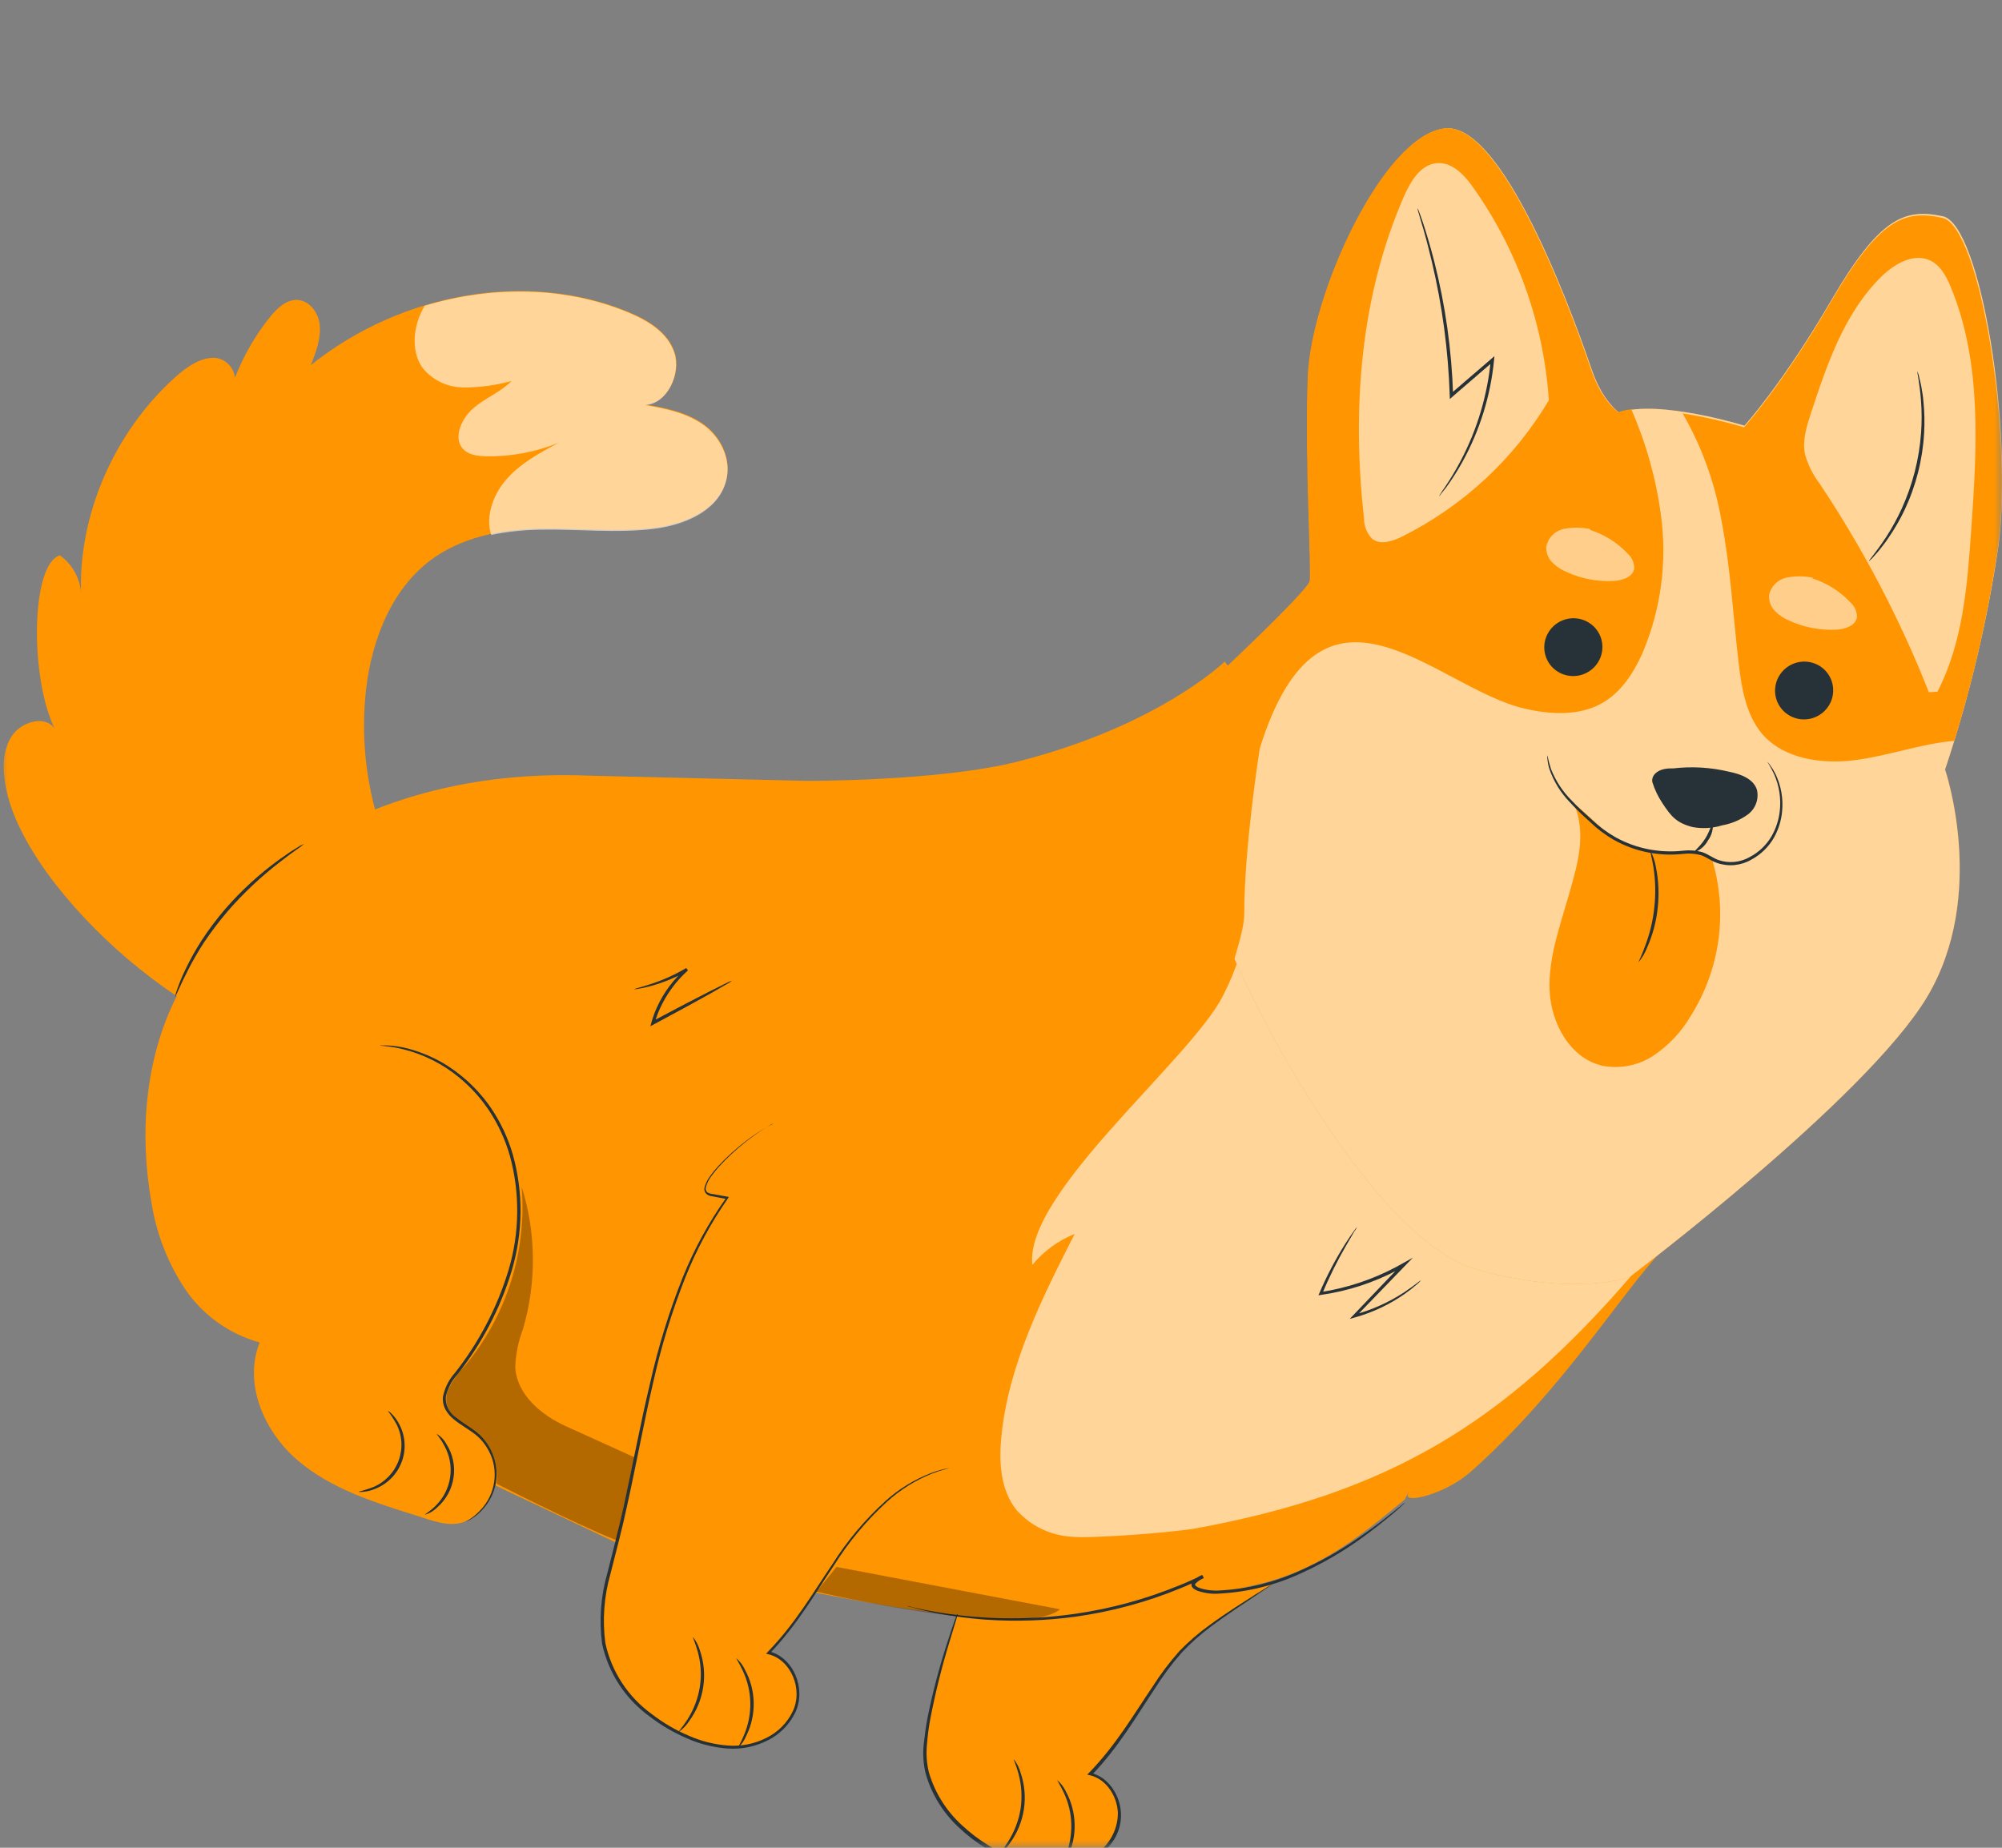 <?xml version="1.0" encoding="UTF-8"?> <svg xmlns="http://www.w3.org/2000/svg" width="130" height="120" viewBox="0 0 130 120" fill="none"><rect x="0" y="0" width="130" height="120" fill="#808080" stroke="none"/><mask id="mask0_14837_3047" style="mask-type:alpha" maskUnits="userSpaceOnUse" x="0" y="0" width="130" height="120"><rect width="130" height="120" fill="#D9D9D9"></rect></mask><g mask="url(#mask0_14837_3047)"><path d="M3.889 36.067C4.312 36.369 4.658 36.766 4.897 37.226C5.137 37.685 5.265 38.196 5.27 38.715C5.032 33.559 7.377 28.1 11.363 24.509C12.14 23.815 13.086 23.146 14.053 23.251C14.369 23.305 14.657 23.461 14.874 23.695C15.091 23.929 15.224 24.227 15.254 24.544C15.795 23.14 16.548 21.824 17.488 20.644C17.909 20.117 18.429 19.584 19.065 19.491C19.944 19.359 20.654 20.181 20.756 21.064C20.859 21.947 20.531 22.853 20.178 23.717C26.126 18.956 34.306 17.586 40.766 20.242C42.051 20.769 43.371 21.55 43.811 22.889C44.25 24.227 43.359 26.194 41.921 26.271C43.295 26.503 44.703 26.802 45.79 27.628C46.877 28.454 47.569 29.946 47.104 31.359C46.517 33.201 44.366 34.042 42.53 34.275C40.029 34.586 37.553 34.282 35.058 34.332C32.564 34.383 29.913 34.861 27.83 36.479C25.188 38.55 23.992 42.06 23.715 45.33C23.192 51.442 25.366 57.486 29.519 61.45L20.517 67.908C13.545 68.461 1.618 57.975 0.374 51.09C0.171 50.016 0.126 48.767 0.773 47.793C1.42 46.819 3.002 46.436 3.561 47.344C1.922 43.998 2.002 36.636 3.889 36.067Z" fill="#FF9500"></path><g opacity="0.6"><path d="M47.096 31.415C46.506 33.261 44.352 34.104 42.513 34.339C40.008 34.651 37.529 34.348 35.031 34.4C33.979 34.418 32.931 34.531 31.899 34.739C31.527 33.648 31.96 32.246 32.772 31.263C33.703 30.131 35.017 29.424 36.289 28.75C34.795 29.358 33.195 29.659 31.585 29.635C31 29.624 30.365 29.541 30.009 29.093C29.437 28.363 29.979 27.154 30.758 26.492C31.536 25.831 32.508 25.467 33.217 24.742C32.197 25.027 31.143 25.169 30.086 25.163C29.574 25.16 29.071 25.044 28.612 24.822C28.153 24.601 27.75 24.279 27.433 23.882C26.757 22.925 26.795 21.525 27.316 20.361C27.395 20.189 27.483 20.02 27.579 19.858C31.996 18.53 36.707 18.611 40.742 20.271C42.029 20.797 43.351 21.579 43.79 22.92C44.229 24.261 43.336 26.231 41.895 26.309C43.272 26.541 44.681 26.839 45.77 27.666C46.858 28.493 47.573 30.005 47.096 31.415Z" fill="white"></path></g><path d="M38.246 50.374L52.315 50.711C52.315 50.711 60.99 50.762 66.143 49.445C75.291 47.106 79.529 42.962 79.529 42.962L102.739 75.455L107.979 81.146C105.232 84.041 101.434 90.313 95.517 95.569C93.874 97.033 91.149 97.689 91.419 97.041C91.649 96.505 91.227 97.374 91.227 97.374C88.401 99.681 84.893 102.767 79.52 103.243C74.14 105.939 66.574 104.921 63.239 104.921C58.307 104.919 41.836 101.044 41.836 101.044L30.412 95.642L15.588 58.3C15.588 58.3 22.727 49.75 38.246 50.374Z" fill="#FF9500"></path><path d="M61.669 95.323C58.85 95.893 56.633 98.067 54.947 100.385C53.261 102.703 51.914 105.291 49.901 107.337C51.341 107.678 52.133 109.443 51.677 110.851C51.22 112.26 49.796 113.207 48.326 113.414C46.836 113.558 45.341 113.247 44.038 112.524C41.803 111.408 39.816 109.475 39.254 107.03C38.738 104.79 39.45 102.468 40.027 100.232C41.017 96.404 41.635 92.49 42.592 88.653C43.549 84.817 44.908 81.008 47.219 77.786L46.1 77.579C44.754 77.258 48.089 74.034 50.246 72.957" fill="#FF9500"></path><path d="M50.256 72.962C50.093 73.033 49.934 73.114 49.78 73.204C49.329 73.465 48.895 73.754 48.48 74.069C47.812 74.574 47.19 75.137 46.621 75.751C46.446 75.939 46.284 76.138 46.136 76.347C45.962 76.569 45.834 76.821 45.757 77.091C45.733 77.169 45.731 77.252 45.751 77.331C45.771 77.41 45.813 77.482 45.872 77.539C45.935 77.592 46.007 77.633 46.085 77.661L46.306 77.701L47.206 77.873L47.169 77.771C46.023 79.384 45.071 81.125 44.334 82.957C43.445 85.192 42.736 87.492 42.212 89.836C41.605 92.366 41.105 95.058 40.487 97.88C40.183 99.289 39.802 100.716 39.436 102.176C39.009 103.664 38.894 105.222 39.097 106.753C39.508 108.656 40.61 110.339 42.192 111.48C42.932 112.049 43.742 112.523 44.602 112.892C45.438 113.263 46.333 113.488 47.248 113.556C48.145 113.618 49.042 113.435 49.846 113.029C50.63 112.641 51.261 112.003 51.641 111.218C52.376 109.653 51.51 107.625 49.93 107.242L49.974 107.391C51.794 105.504 52.972 103.415 54.14 101.683C55.095 100.154 56.255 98.76 57.586 97.54C58.443 96.757 59.436 96.136 60.514 95.704C60.797 95.591 61.087 95.495 61.382 95.418C61.58 95.367 61.686 95.332 61.686 95.332C61.278 95.399 60.878 95.506 60.491 95.653C59.398 96.069 58.39 96.683 57.519 97.463C56.169 98.683 54.994 100.081 54.028 101.619C52.849 103.345 51.656 105.426 49.855 107.281L49.745 107.396L49.896 107.434C51.344 107.779 52.175 109.692 51.473 111.151C51.112 111.897 50.509 112.501 49.762 112.866C48.991 113.255 48.129 113.427 47.269 113.362C46.379 113.296 45.509 113.075 44.697 112.711C43.853 112.351 43.059 111.886 42.334 111.326C40.782 110.209 39.703 108.558 39.306 106.69C39.11 105.187 39.225 103.659 39.644 102.199C40.004 100.75 40.398 99.316 40.695 97.903C41.322 95.082 41.81 92.368 42.398 89.856C42.913 87.518 43.612 85.224 44.49 82.994C45.215 81.17 46.15 79.434 47.275 77.821L47.325 77.735L47.225 77.716L46.321 77.551C46.177 77.543 46.037 77.5 45.914 77.424C45.872 77.381 45.843 77.327 45.83 77.268C45.817 77.209 45.82 77.147 45.84 77.089C45.91 76.836 46.029 76.597 46.189 76.387C46.335 76.183 46.493 75.986 46.661 75.798C47.22 75.184 47.831 74.618 48.487 74.106C48.894 73.786 49.319 73.489 49.759 73.216C49.906 73.127 50.02 73.063 50.104 73.01C50.156 72.999 50.207 72.984 50.256 72.962Z" fill="#263238"></path><path d="M47.816 107.696C47.799 107.725 47.997 107.996 48.23 108.498C48.54 109.147 48.708 109.854 48.722 110.574C48.737 111.294 48.598 112.01 48.315 112.674C48.104 113.187 47.907 113.477 47.934 113.497C48.16 113.283 48.338 113.023 48.457 112.736C48.791 112.061 48.957 111.318 48.941 110.568C48.925 109.818 48.728 109.084 48.367 108.427C48.238 108.147 48.05 107.898 47.816 107.696Z" fill="#263238"></path><path d="M45.001 106.319C44.968 106.334 45.144 106.669 45.301 107.242C45.513 107.985 45.563 108.765 45.448 109.53C45.328 110.296 45.05 111.03 44.63 111.685C44.306 112.186 44.043 112.457 44.068 112.481C44.343 112.29 44.577 112.048 44.756 111.766C45.232 111.113 45.544 110.357 45.664 109.561C45.785 108.765 45.712 107.952 45.45 107.193C45.361 106.874 45.209 106.576 45.001 106.319Z" fill="#263238"></path><path d="M82.592 102.905C80.016 104.669 77.521 105.98 75.838 108.301C74.155 110.621 72.8 113.206 70.79 115.254C72.231 115.596 73.018 117.363 72.563 118.768C72.109 120.172 70.684 121.13 69.213 121.337C67.724 121.475 66.23 121.164 64.926 120.442C62.688 119.33 60.703 117.392 60.141 114.948C59.624 112.706 61.448 107.003 62.177 104.81" fill="#FF9500"></path><path d="M62.173 104.806C62.149 104.84 62.128 104.876 62.111 104.914C62.079 105.002 62.037 105.117 61.983 105.259C61.878 105.563 61.721 106.016 61.536 106.601C60.998 108.242 60.558 109.913 60.219 111.605C60.113 112.144 60.051 112.722 59.978 113.313C59.914 113.941 59.958 114.574 60.108 115.185C60.492 116.524 61.235 117.731 62.257 118.679C63.374 119.739 64.706 120.549 66.165 121.055C66.935 121.328 67.747 121.467 68.566 121.464C69.418 121.46 70.255 121.226 70.987 120.787C71.527 120.468 71.984 120.027 72.32 119.499C72.656 118.977 72.82 118.365 72.789 117.748C72.758 117.152 72.557 116.578 72.21 116.094C72.041 115.86 71.836 115.654 71.603 115.484C71.365 115.323 71.101 115.204 70.822 115.131L70.872 115.303C72.634 113.483 73.808 111.433 74.965 109.704C75.484 108.873 76.07 108.084 76.717 107.346C77.29 106.734 77.916 106.173 78.588 105.67C79.815 104.748 80.861 104.088 81.544 103.624C81.893 103.386 82.16 103.208 82.34 103.08C82.422 103.021 82.489 102.973 82.541 102.931C82.595 102.89 82.608 102.883 82.606 102.877C82.579 102.889 82.553 102.903 82.529 102.919C82.475 102.955 82.407 102.998 82.319 103.049C82.124 103.178 81.852 103.349 81.518 103.552C80.816 104.009 79.768 104.64 78.521 105.555C77.831 106.052 77.186 106.609 76.594 107.219C75.941 107.952 75.349 108.737 74.824 109.566C73.649 111.294 72.47 113.327 70.728 115.12L70.598 115.252L70.777 115.292C71.811 115.531 72.539 116.613 72.59 117.725C72.593 118.307 72.436 118.879 72.136 119.38C71.836 119.881 71.405 120.292 70.888 120.568C70.192 120.986 69.398 121.212 68.587 121.222C67.793 121.225 67.005 121.091 66.26 120.826C64.836 120.332 63.534 119.544 62.439 118.514C61.438 117.595 60.707 116.423 60.323 115.121C60.175 114.528 60.13 113.914 60.19 113.304C60.234 112.736 60.308 112.17 60.413 111.61C60.742 109.91 61.162 108.229 61.672 106.573C61.847 105.995 61.983 105.545 62.081 105.223C62.127 105.077 62.16 104.962 62.188 104.872C62.185 104.85 62.18 104.828 62.173 104.806Z" fill="#263238"></path><path d="M68.658 115.613C68.641 115.642 68.839 115.913 69.076 116.417C69.384 117.066 69.552 117.773 69.566 118.493C69.581 119.213 69.443 119.928 69.161 120.593C68.948 121.109 68.747 121.397 68.779 121.416C69.005 121.203 69.183 120.944 69.301 120.658C69.632 119.982 69.797 119.239 69.782 118.489C69.766 117.739 69.571 117.004 69.213 116.346C69.081 116.066 68.892 115.816 68.658 115.613Z" fill="#263238"></path><path d="M65.828 114.249C65.813 114.274 65.969 114.593 66.13 115.169C66.336 115.913 66.385 116.694 66.275 117.46C66.154 118.224 65.875 118.956 65.456 119.609C65.133 120.115 64.869 120.381 64.897 120.407C65.171 120.219 65.405 119.977 65.583 119.696C66.056 119.045 66.367 118.29 66.487 117.497C66.607 116.703 66.534 115.893 66.274 115.136C66.189 114.812 66.037 114.51 65.828 114.249Z" fill="#263238"></path><path d="M58.876 104.287C58.99 104.332 59.108 104.367 59.229 104.392C59.459 104.451 59.801 104.55 60.246 104.645C61.508 104.918 62.788 105.101 64.076 105.191C65.989 105.318 67.912 105.252 69.814 104.996C72.146 104.673 74.429 104.058 76.61 103.166C77.142 102.961 77.643 102.704 78.152 102.481L78.06 102.284C77.818 102.377 77.6 102.524 77.425 102.714C77.374 102.788 77.354 102.879 77.37 102.966C77.39 103.045 77.436 103.116 77.5 103.165C77.604 103.243 77.722 103.302 77.847 103.339C78.298 103.483 78.774 103.534 79.247 103.489C81.066 103.386 82.851 102.937 84.504 102.164C85.815 101.567 87.067 100.847 88.243 100.014C89.233 99.311 89.971 98.695 90.487 98.269C90.74 98.058 90.924 97.88 91.055 97.762C91.121 97.706 91.183 97.645 91.242 97.581C91.166 97.624 91.096 97.675 91.032 97.735C90.881 97.855 90.686 98.017 90.438 98.212C89.926 98.631 89.163 99.223 88.164 99.902C86.987 100.715 85.736 101.419 84.429 102.002C82.792 102.752 81.029 103.189 79.233 103.289C78.795 103.324 78.354 103.275 77.936 103.145C77.73 103.075 77.516 102.948 77.629 102.845C77.781 102.689 77.966 102.568 78.17 102.491L78.081 102.296C77.578 102.518 77.079 102.772 76.549 102.973C74.386 103.859 72.124 104.475 69.812 104.808C66.632 105.264 63.4 105.191 60.249 104.59C59.813 104.513 59.457 104.421 59.224 104.375C59.111 104.335 58.995 104.306 58.876 104.287Z" fill="#263238"></path><path d="M21.197 55.465L26.868 69.149C29.626 71.292 30.489 74.514 31.245 77.911C32.251 82.371 29.943 84.947 29.051 88.325C28.928 89.024 28.866 89.731 28.863 90.44C28.714 92.097 30.545 92.622 31.237 93.353C32.065 94.222 32.233 94.952 32.159 96.157C32.106 96.766 31.877 97.347 31.499 97.831C31.12 98.314 30.609 98.677 30.028 98.877C29.045 99.171 27.947 98.709 26.969 98.406C24.245 97.554 21.438 96.664 19.286 94.804C17.133 92.944 15.801 89.843 16.862 87.185C14.885 86.638 13.17 85.411 12.023 83.721C10.896 82.027 10.15 80.109 9.836 78.099C9.04 73.667 9.41 68.81 11.437 64.769C13.464 60.727 17.145 57.508 21.197 55.465Z" fill="#FF9500"></path><path d="M24.662 67.892C24.694 67.905 24.727 67.911 24.762 67.911L25.055 67.944C25.433 67.983 25.808 68.049 26.176 68.141C27.527 68.476 28.782 69.113 29.846 70.003C30.582 70.612 31.224 71.324 31.754 72.117C32.358 73.03 32.817 74.031 33.115 75.085C33.774 77.509 33.742 80.072 33.022 82.487C32.288 84.905 31.107 87.169 29.54 89.161C29.146 89.6 28.878 90.137 28.764 90.714C28.736 91.006 28.795 91.298 28.935 91.555C29.07 91.793 29.25 92.003 29.465 92.174C29.875 92.513 30.32 92.757 30.701 93.036C31.071 93.297 31.383 93.63 31.618 94.015C31.985 94.598 32.159 95.28 32.117 95.968C32.076 96.656 31.82 97.316 31.386 97.855C31.067 98.252 30.673 98.585 30.226 98.835C30.352 98.79 30.472 98.731 30.583 98.659C30.914 98.46 31.209 98.206 31.452 97.907C31.845 97.435 32.106 96.868 32.207 96.265C32.305 95.627 32.224 94.976 31.976 94.383C31.727 93.789 31.318 93.276 30.795 92.898C30.402 92.607 29.962 92.361 29.575 92.035C29.367 91.886 29.201 91.688 29.092 91.458C28.982 91.228 28.933 90.973 28.949 90.719C29.065 90.177 29.324 89.676 29.7 89.266C31.29 87.261 32.486 84.977 33.225 82.535C33.963 80.076 33.991 77.463 33.305 74.997C32.996 73.927 32.523 72.911 31.903 71.986C31.357 71.184 30.696 70.466 29.941 69.856C28.855 68.963 27.571 68.337 26.194 68.027C25.691 67.92 25.177 67.874 24.662 67.892Z" fill="#263238"></path><path d="M27.598 98.369C27.899 98.282 28.172 98.119 28.391 97.896C28.967 97.392 29.344 96.702 29.453 95.949C29.564 95.196 29.399 94.43 28.991 93.79C28.845 93.514 28.627 93.284 28.359 93.123C28.342 93.152 28.595 93.387 28.847 93.88C29.199 94.503 29.334 95.225 29.231 95.934C29.128 96.643 28.793 97.299 28.277 97.802C27.895 98.179 27.58 98.334 27.598 98.369Z" fill="#263238"></path><path d="M23.281 96.875C23.374 96.899 23.472 96.902 23.568 96.885C23.826 96.865 24.08 96.804 24.32 96.706C24.728 96.552 25.098 96.312 25.404 96.003C25.711 95.694 25.946 95.322 26.095 94.914C26.243 94.506 26.301 94.071 26.264 93.64C26.227 93.209 26.096 92.791 25.881 92.416C25.758 92.189 25.602 91.982 25.416 91.801C25.354 91.729 25.276 91.671 25.188 91.633C25.394 91.903 25.58 92.189 25.744 92.487C25.93 92.847 26.038 93.242 26.063 93.648C26.088 94.053 26.03 94.459 25.891 94.842C25.752 95.224 25.535 95.575 25.255 95.871C24.975 96.168 24.637 96.405 24.261 96.567C23.942 96.692 23.614 96.795 23.281 96.875Z" fill="#263238"></path><path d="M11.37 64.733C11.406 64.754 11.664 64.053 12.212 62.992C12.527 62.375 12.875 61.774 13.254 61.193C13.731 60.486 14.249 59.806 14.803 59.157C15.825 57.985 16.961 56.917 18.194 55.969C18.666 55.601 19.055 55.311 19.331 55.124C19.479 55.03 19.618 54.921 19.744 54.8C19.583 54.87 19.429 54.955 19.285 55.054C18.995 55.224 18.591 55.492 18.103 55.845C16.832 56.768 15.671 57.832 14.64 59.016C14.077 59.671 13.557 60.363 13.085 61.087C12.705 61.679 12.362 62.294 12.057 62.928C11.848 63.355 11.664 63.793 11.507 64.242C11.446 64.401 11.401 64.566 11.37 64.733Z" fill="#263238"></path><path d="M41.179 64.243C41.268 64.245 41.357 64.236 41.444 64.216C41.618 64.191 41.87 64.138 42.185 64.058C43.052 63.827 43.885 63.484 44.663 63.037L44.554 62.884C43.743 63.586 43.094 64.454 42.654 65.429C42.512 65.746 42.394 66.073 42.299 66.407L42.23 66.651L42.454 66.529C43.907 65.75 45.186 65.053 46.099 64.542L47.159 63.932C47.293 63.865 47.419 63.784 47.535 63.69C47.392 63.732 47.255 63.79 47.126 63.865L46.024 64.413C45.093 64.89 43.811 65.551 42.344 66.337L42.499 66.459C42.593 66.137 42.708 65.821 42.846 65.514C43.274 64.567 43.895 63.719 44.671 63.023L44.559 62.868C43.799 63.319 42.989 63.68 42.145 63.944C41.54 64.142 41.175 64.216 41.179 64.243Z" fill="#263238"></path><g opacity="0.3"><path d="M33.874 77.067C34.814 80.06 34.847 83.267 33.968 86.29C33.663 87.086 33.491 87.925 33.459 88.775C33.544 90.557 35.135 91.9 36.77 92.635L41.189 94.638L40.024 100.033C37.109 98.852 32.253 96.36 32.253 96.36C32.376 94.682 31.788 93.526 30.413 92.69C30.029 92.451 29.672 92.173 29.346 91.861C29.154 91.633 29.032 91.355 28.994 91.06C28.956 90.764 29.003 90.464 29.131 90.193C29.396 89.655 29.745 89.162 30.166 88.733C32.893 85.47 34.225 81.279 33.874 77.067Z" fill="black"></path></g><path opacity="0.3" d="M68.834 104.514L54.319 101.762L53.016 103.369C53.016 103.369 66.42 106.517 68.834 104.514Z" fill="black"></path><g opacity="0.6"><path d="M84.135 48.574L105.992 82.778C97.695 92.442 90.151 96.975 77.611 99.266C76.284 99.507 70.889 99.94 69.549 99.8C68.19 99.708 66.924 99.092 66.021 98.082C64.955 96.774 64.854 94.937 65.027 93.256C65.499 88.603 67.662 84.304 69.783 80.136C68.714 80.567 67.77 81.258 67.037 82.145C66.494 77.518 77.267 68.853 79.402 64.692C83.119 57.451 78.822 54.758 84.135 48.574Z" fill="white"></path></g><path d="M105.805 82.944C105.805 82.944 121.173 71.367 125.13 64.754C129.086 58.141 126.303 49.979 126.303 49.979C127.877 45.25 129.036 40.397 129.767 35.473C130.766 28.066 128.632 14.576 126.156 14.047C123.68 13.518 122.058 14.11 118.911 19.51C115.763 24.911 113.277 27.647 113.277 27.647C113.277 27.647 107.726 25.922 105.123 26.789C105.123 26.789 104.065 26.052 103.38 24.059C102.695 22.067 97.844 7.915 93.85 8.344C89.857 8.773 85.173 19.044 84.953 24.444C84.733 29.844 85.221 37.24 85.054 37.801C84.886 38.363 79.829 43.725 78.784 47.374C77.739 51.024 77.723 56.362 79.871 61.592C82.019 66.821 89.508 80.61 95.839 82.425C102.169 84.239 105.805 82.944 105.805 82.944Z" fill="#FF9500"></path><path opacity="0.6" d="M105.805 82.944C105.805 82.944 121.173 71.367 125.13 64.754C129.086 58.141 126.303 49.979 126.303 49.979C127.877 45.25 129.036 40.397 129.767 35.473C130.766 28.066 128.632 14.576 126.156 14.047C123.68 13.518 122.058 14.11 118.911 19.51C115.763 24.911 113.277 27.647 113.277 27.647C113.277 27.647 107.726 25.922 105.123 26.789C105.123 26.789 104.065 26.052 103.38 24.059C102.695 22.067 97.844 7.915 93.85 8.344C89.857 8.773 85.173 19.044 84.953 24.444C84.733 29.844 85.221 37.24 85.054 37.801C84.886 38.363 79.829 43.725 78.784 47.374C77.739 51.024 77.723 56.362 79.871 61.592C82.019 66.821 89.508 80.61 95.839 82.425C102.169 84.239 105.805 82.944 105.805 82.944Z" fill="white"></path><path d="M84.92 24.424C85.139 19.027 89.834 8.771 93.81 8.334C97.786 7.898 102.652 22.032 103.332 24.039C104.012 26.047 105.074 26.767 105.074 26.767C105.352 26.677 105.639 26.616 105.929 26.584C106.886 28.765 107.533 31.07 107.851 33.431C108.273 36.49 107.853 39.61 106.635 42.459C106.066 43.721 105.268 44.949 104.061 45.646C102.56 46.511 100.693 46.41 99.011 46.022C93.176 44.68 85.856 35.646 81.801 48.607C81.801 48.607 80.789 55.023 80.795 59.359C80.796 60.477 80.042 62.496 79.789 63.579C79.6 63.16 77.656 62.694 77.513 62.344C75.358 57.123 71.966 50.228 74.823 47.711C79.389 43.689 84.881 38.336 85.032 37.77C85.183 37.204 84.703 29.817 84.92 24.424Z" fill="#FF9500"></path><g opacity="0.6"><path d="M93.311 10.594C94.24 10.524 95 11.273 95.548 12.017C98.497 16.115 100.237 20.956 100.574 25.998C98.317 29.796 95.008 32.869 91.046 34.847C90.433 35.15 89.651 35.414 89.112 35.001C88.937 34.824 88.798 34.613 88.705 34.381C88.612 34.15 88.566 33.902 88.57 33.652C87.781 26.588 88.314 19.238 91.189 12.703C91.611 11.745 92.265 10.674 93.311 10.594Z" fill="white"></path></g><path d="M112.906 43.127C112.537 40.011 112.377 36.865 111.779 33.785C111.352 31.343 110.5 28.996 109.261 26.849C110.609 27.061 111.941 27.362 113.247 27.75C113.247 27.75 115.721 25.035 118.881 19.613C122.04 14.192 123.661 13.61 126.125 14.151C128.589 14.692 130.735 28.169 129.736 35.575C129.114 39.823 128.164 44.02 126.895 48.128L126.808 48.121C124.642 48.325 122.572 49.102 120.417 49.37C118.262 49.638 115.834 49.29 114.42 47.659C113.383 46.416 113.098 44.728 112.906 43.127Z" fill="#FF9500"></path><path d="M108.635 49.904C109.851 49.761 111.082 49.833 112.27 50.117C113.012 50.266 113.849 50.565 114.084 51.28C114.155 51.575 114.138 51.886 114.034 52.172C113.931 52.459 113.745 52.709 113.5 52.893C113.003 53.252 112.431 53.495 111.828 53.601C111.205 53.794 110.545 53.832 109.906 53.712C108.866 53.446 108.514 53.024 107.932 52.135C107.662 51.727 107.45 51.282 107.302 50.815C107.202 50.465 107.509 49.862 108.635 49.904Z" fill="#263238"></path><path d="M102.206 52.185C103.018 54.159 102.475 55.999 101.89 58.059C101.305 60.12 100.535 62.185 100.624 64.319C100.714 66.452 101.949 68.725 104.038 69.21C104.612 69.323 105.205 69.323 105.78 69.208C106.356 69.093 106.904 68.866 107.393 68.541C108.366 67.882 109.18 67.014 109.774 66.002C110.735 64.482 111.355 62.774 111.592 60.996C111.828 59.218 111.674 57.413 111.142 55.704C110.589 55.492 110.007 55.361 109.415 55.315C108.844 55.355 105.726 55.41 104.276 54.037C102.827 52.664 102.206 52.185 102.206 52.185Z" fill="#FF9500"></path><path d="M106.406 62.481C106.642 62.195 106.829 61.873 106.96 61.527C107.322 60.71 107.553 59.843 107.644 58.956C107.742 58.069 107.702 57.173 107.524 56.3C107.464 55.934 107.345 55.581 107.17 55.255C107.134 55.268 107.262 55.667 107.369 56.327C107.5 57.188 107.518 58.063 107.424 58.931C107.335 59.796 107.131 60.647 106.817 61.46C106.592 62.103 106.381 62.467 106.406 62.481Z" fill="#263238"></path><path d="M100.477 49.04C100.467 49.12 100.469 49.202 100.48 49.282C100.5 49.511 100.545 49.736 100.615 49.955C100.895 50.76 101.349 51.493 101.944 52.105C102.339 52.534 102.756 52.941 103.194 53.327C103.676 53.798 104.215 54.207 104.799 54.545C106.161 55.31 107.734 55.628 109.293 55.454C109.681 55.407 110.073 55.434 110.449 55.536C110.805 55.653 111.111 55.914 111.498 56.043C111.862 56.17 112.249 56.217 112.633 56.18C113.018 56.142 113.389 56.022 113.723 55.827C114.334 55.501 114.841 55.01 115.184 54.411C115.478 53.892 115.66 53.318 115.718 52.727C115.808 51.873 115.656 51.013 115.281 50.243C115.176 50.037 115.054 49.84 114.915 49.655C114.869 49.59 114.817 49.53 114.759 49.475C114.759 49.475 114.954 49.745 115.202 50.28C115.54 51.041 115.665 51.879 115.566 52.707C115.497 53.275 115.314 53.824 115.029 54.322C114.694 54.885 114.211 55.346 113.631 55.654C113.324 55.831 112.982 55.94 112.63 55.975C112.278 56.009 111.923 55.968 111.588 55.854C111.246 55.731 110.934 55.481 110.534 55.34C110.131 55.229 109.709 55.198 109.293 55.247C107.775 55.417 106.245 55.114 104.914 54.38C104.339 54.053 103.807 53.657 103.329 53.203C102.862 52.787 102.431 52.393 102.073 52.006C101.479 51.419 101.016 50.714 100.712 49.938C100.617 49.643 100.538 49.343 100.477 49.04Z" fill="#263238"></path><g opacity="0.6"><path d="M125.251 44.956C123.375 40.206 121.001 35.669 118.167 31.421C117.723 30.843 117.395 30.184 117.203 29.481C117.029 28.59 117.315 27.683 117.596 26.826C118.644 23.638 119.769 20.317 122.174 17.96C123.019 17.132 124.269 16.41 125.335 16.916C126.01 17.234 126.385 17.946 126.671 18.637C128.713 23.552 128.373 29.096 128.002 34.42C127.75 38.009 127.468 41.715 125.808 44.923" fill="white"></path></g><path d="M110.003 55.357C110.391 55.222 110.713 54.946 110.906 54.584C111.149 54.253 111.261 53.844 111.22 53.437C111.15 53.426 111.057 53.942 110.725 54.466C110.392 54.99 109.963 55.301 110.003 55.357Z" fill="#263238"></path><g opacity="0.6"><path opacity="0.9" d="M103.247 34.415C104.191 34.715 105.039 35.251 105.712 35.973C105.845 36.094 105.951 36.242 106.021 36.407C106.091 36.573 106.125 36.751 106.119 36.931C106.027 37.48 105.347 37.698 104.789 37.731C103.726 37.787 102.667 37.583 101.706 37.138C101.357 36.992 101.042 36.779 100.78 36.509C100.65 36.374 100.55 36.213 100.486 36.037C100.423 35.861 100.397 35.673 100.411 35.486C100.468 35.206 100.606 34.949 100.81 34.746C101.013 34.544 101.271 34.405 101.552 34.348C102.117 34.238 102.698 34.242 103.26 34.359" fill="white"></path></g><g opacity="0.6"><path opacity="0.9" d="M117.69 37.564C118.634 37.864 119.483 38.401 120.155 39.123C120.293 39.243 120.403 39.392 120.476 39.559C120.55 39.727 120.585 39.908 120.58 40.091C120.492 40.642 119.812 40.86 119.253 40.893C118.191 40.948 117.132 40.745 116.17 40.3C115.822 40.155 115.507 39.941 115.245 39.671C115.115 39.536 115.015 39.375 114.952 39.199C114.888 39.023 114.862 38.836 114.876 38.648C114.933 38.369 115.072 38.112 115.275 37.91C115.478 37.707 115.736 37.568 116.017 37.51C116.582 37.399 117.163 37.403 117.724 37.522" fill="white"></path></g><path d="M124.509 24.118C124.469 24.128 124.653 24.846 124.742 26.032C124.794 26.724 124.795 27.42 124.745 28.112C124.623 29.816 124.195 31.487 123.483 33.044C123.194 33.675 122.859 34.285 122.483 34.869C121.832 35.867 121.326 36.417 121.358 36.445C121.496 36.335 121.621 36.21 121.732 36.073C121.872 35.924 122.004 35.768 122.128 35.605C122.272 35.414 122.451 35.205 122.612 34.952C123.016 34.371 123.371 33.758 123.674 33.12C124.414 31.551 124.845 29.856 124.942 28.129C124.983 27.426 124.967 26.721 124.892 26.022C124.87 25.722 124.819 25.453 124.781 25.221C124.748 25.018 124.705 24.817 124.65 24.619C124.622 24.447 124.575 24.279 124.509 24.118Z" fill="#263238"></path><path d="M100.513 41.131C100.332 41.457 100.252 41.828 100.284 42.198C100.316 42.568 100.457 42.92 100.69 43.209C100.923 43.498 101.237 43.711 101.593 43.821C101.949 43.931 102.331 43.934 102.69 43.829C103.048 43.724 103.368 43.515 103.609 43.23C103.849 42.944 104 42.594 104.041 42.225C104.082 41.856 104.012 41.483 103.84 41.154C103.668 40.826 103.402 40.556 103.074 40.379C102.858 40.261 102.619 40.187 102.373 40.161C102.127 40.135 101.878 40.157 101.64 40.227C101.402 40.297 101.18 40.413 100.986 40.568C100.793 40.723 100.632 40.914 100.513 41.131Z" fill="#263238"></path><path d="M115.499 43.945C115.318 44.272 115.239 44.643 115.27 45.013C115.302 45.383 115.443 45.735 115.676 46.023C115.909 46.312 116.224 46.525 116.58 46.636C116.936 46.746 117.317 46.749 117.676 46.644C118.035 46.538 118.355 46.33 118.595 46.044C118.836 45.759 118.986 45.409 119.027 45.04C119.068 44.67 118.999 44.298 118.827 43.969C118.655 43.641 118.388 43.37 118.061 43.193C117.623 42.956 117.107 42.902 116.626 43.043C116.146 43.184 115.741 43.509 115.499 43.945Z" fill="#263238"></path><path d="M92.039 13.52C92.053 13.603 92.073 13.685 92.099 13.765L92.3 14.455C92.484 15.04 92.722 15.923 92.98 17.01C93.655 19.854 94.043 22.759 94.138 25.683L94.145 25.913L94.319 25.762C94.4 25.689 94.492 25.612 94.581 25.533C95.414 24.818 96.218 24.121 96.975 23.469L96.806 23.372C96.589 25.653 95.928 27.872 94.86 29.907C94.549 30.5 94.205 31.076 93.831 31.632C93.687 31.827 93.555 32.03 93.435 32.24C93.483 32.2 93.525 32.153 93.559 32.1C93.62 31.996 93.753 31.866 93.892 31.676C94.289 31.13 94.652 30.56 94.978 29.969C96.097 27.934 96.791 25.696 97.016 23.391L97.041 23.132L96.842 23.302L94.444 25.364L94.181 25.593L94.358 25.669C94.266 22.731 93.854 19.813 93.13 16.966C92.851 15.882 92.585 15.015 92.386 14.422C92.288 14.127 92.207 13.903 92.145 13.743C92.12 13.665 92.084 13.59 92.039 13.52Z" fill="#263238"></path><path d="M88.131 79.683C88.045 79.766 87.971 79.859 87.908 79.96C87.771 80.146 87.578 80.429 87.345 80.79C86.706 81.806 86.148 82.87 85.677 83.972L85.613 84.123L85.778 84.096C87.509 83.851 89.185 83.307 90.731 82.49C90.897 82.402 91.056 82.31 91.213 82.222L91.079 82.055L87.876 85.412L87.644 85.654L87.966 85.564C89.132 85.24 90.234 84.719 91.226 84.024C91.502 83.83 91.768 83.621 92.022 83.398C92.115 83.323 92.2 83.238 92.275 83.144C92.171 83.204 92.074 83.274 91.985 83.353C91.799 83.492 91.526 83.697 91.168 83.934C90.169 84.587 89.073 85.077 87.921 85.385L88.011 85.537C88.959 84.556 90.06 83.422 91.238 82.203L91.746 81.677L91.105 82.036C90.948 82.124 90.791 82.212 90.63 82.298C89.105 83.104 87.457 83.65 85.753 83.914L85.852 84.043C86.306 82.943 86.836 81.876 87.436 80.847C87.646 80.487 87.809 80.205 87.939 79.982C88.012 79.888 88.076 79.788 88.131 79.683Z" fill="#263238"></path></g></svg> 